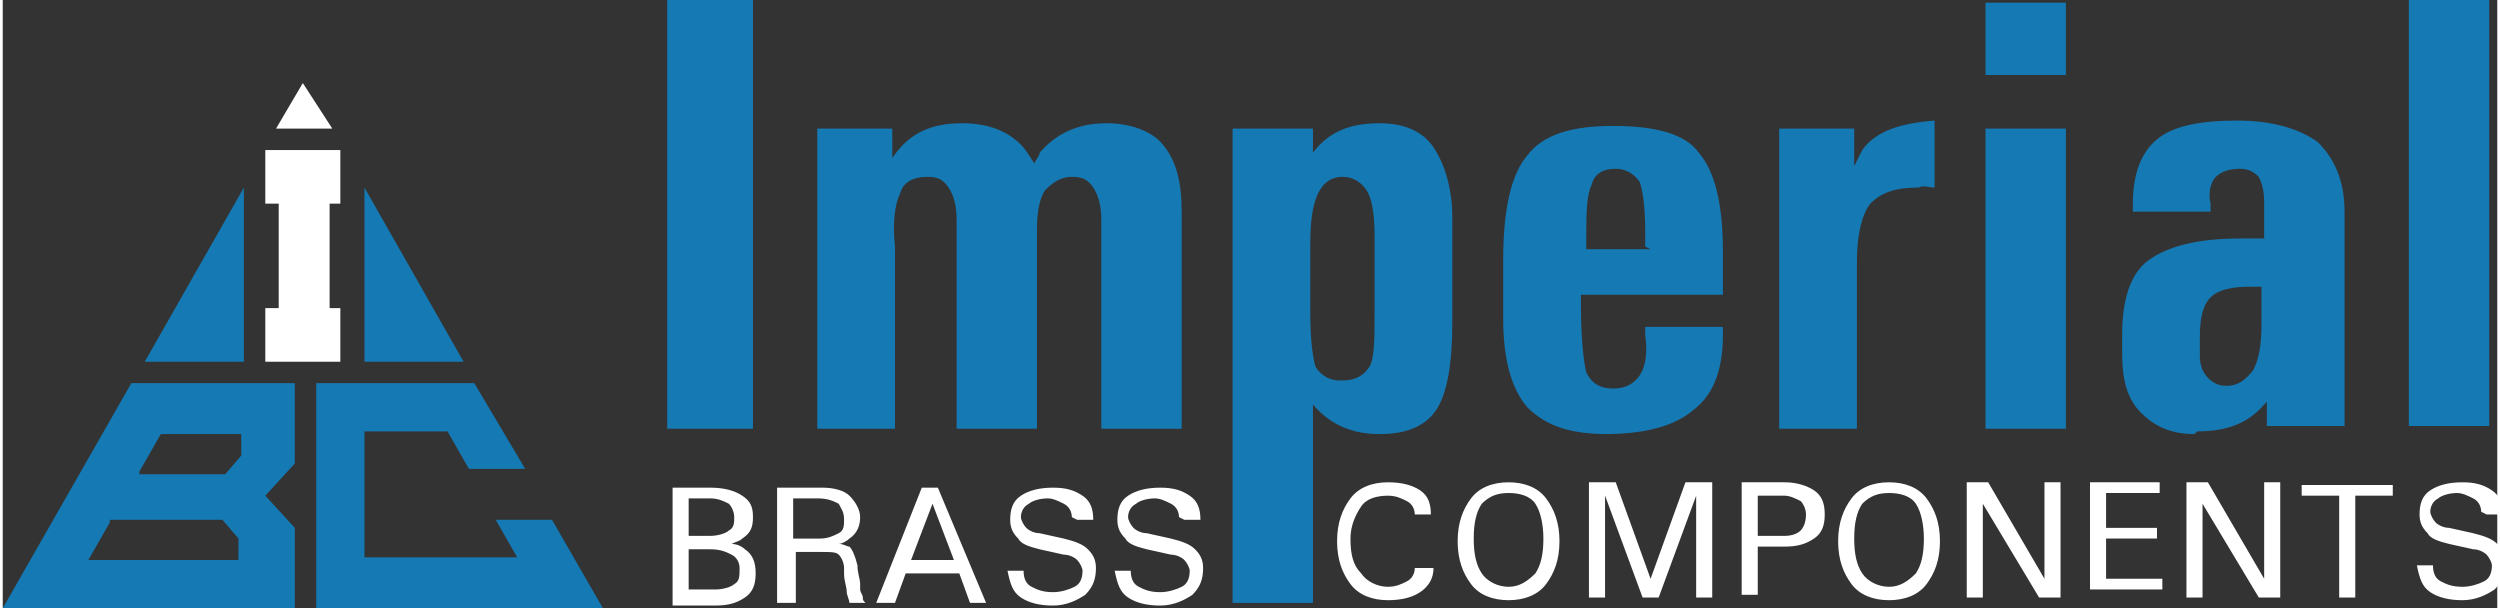 <?xml version="1.0" encoding="UTF-8"?>
<!DOCTYPE svg PUBLIC "-//W3C//DTD SVG 1.1//EN" "http://www.w3.org/Graphics/SVG/1.1/DTD/svg11.dtd">
<!-- Creator: CorelDRAW -->
<svg xmlns="http://www.w3.org/2000/svg" xml:space="preserve" width="2.236in" height="0.544in" style="shape-rendering:geometricPrecision; text-rendering:geometricPrecision; image-rendering:optimizeQuality; fill-rule:evenodd; clip-rule:evenodd"
viewBox="0 0 0.931 0.227"
 xmlns:xlink="http://www.w3.org/1999/xlink">
 <rect x="0" y="0" width="0.931" height="0.227" fill="#333333" stroke="none"/>
 <defs>
  <style type="text/css">
   <![CDATA[
    .fil2 {fill:white}
    .fil1 {fill:#1579B4}
    .fil0 {fill:white;fill-rule:nonzero}
    .fil3 {fill:#1579B4;fill-rule:nonzero}
   ]]>
  </style>
 </defs>
 <g id="Layer_x0020_1">
  <g id="_104343496">
   <path id="_104344048" class="fil0" d="M0.25 0.225l0 -0.043 0 0 0.003 0 0 0 0.011 0c0.005,0 0.009,0.001 0.012,0.003 0.003,0.002 0.004,0.004 0.004,0.008 0,0.004 -0.001,0.006 -0.004,0.008 -0.001,0.001 -0.002,0.001 -0.004,0.002l0 0c0.002,0 0.004,0.001 0.005,0.002 0.003,0.002 0.004,0.005 0.004,0.009 0,0.004 -0.001,0.007 -0.004,0.009 -0.003,0.002 -0.006,0.003 -0.011,0.003l-0.013 0 0 0 -0.003 0zm0.006 -0.038l0 0.013 0 0 0.008 0c0.003,0 0.006,-0.001 0.007,-0.002 0.002,-0.001 0.002,-0.003 0.002,-0.005 0,-0.002 -0.001,-0.004 -0.002,-0.005 -0.002,-0.001 -0.004,-0.002 -0.007,-0.002l-0.008 0zm0 0.018l0 0.015 0 0 0.01 0c0.003,0 0.006,-0.001 0.007,-0.002 0.002,-0.001 0.002,-0.003 0.002,-0.006 0,-0.002 -0.001,-0.004 -0.003,-0.005 -0.002,-0.001 -0.004,-0.002 -0.008,-0.002l-0.009 0zm0.033 0.02l0 -0.043 0 0 0.003 0 0 0 0.014 0c0.004,0 0.008,0.001 0.01,0.003 0.002,0.002 0.004,0.005 0.004,0.008 0,0.003 -0.001,0.006 -0.004,0.008 -0.001,0.001 -0.003,0.002 -0.004,0.002l0 0c0.002,0 0.003,0.001 0.004,0.001 0.001,0.001 0.002,0.003 0.003,0.007 0,0.003 0.001,0.005 0.001,0.007l0 0.002c0,0.001 0.001,0.002 0.001,0.003 0,0.001 0,0.001 0.001,0.002l-0.003 0 -0.003 0c-0,-0.001 -0.001,-0.003 -0.001,-0.004 -0,-0.002 -0.001,-0.004 -0.001,-0.007l-0 -0.002c-0,-0.002 -0.001,-0.004 -0.002,-0.005 -0.001,-0.001 -0.003,-0.001 -0.006,-0.001l-0.01 0 0 0 0 0.019 0 0 -0.003 0 -0.003 0zm0.006 -0.024l0 0 0.01 0c0.003,0 0.005,-0.001 0.007,-0.002 0.002,-0.001 0.002,-0.003 0.002,-0.005 0,-0.003 -0.001,-0.004 -0.002,-0.006 -0.002,-0.001 -0.004,-0.002 -0.008,-0.002l-0.009 0 0 0 0 0.014zm0.031 0.024l0.017 -0.043 0.003 0 0.003 0 0.018 0.043 0 0 -0.003 0 -0.003 0 0 0 -0.004 -0.011 0 0 -0.02 0 0 0 -0.004 0.011 0 0 -0.003 0 -0.003 0zm0.021 -0.037l-0.008 0.021 0 0 0.016 0 0 0 -0.008 -0.021 0 0zm0.052 0.005l0 0c-0,-0.002 -0.001,-0.004 -0.003,-0.005 -0.002,-0.001 -0.004,-0.002 -0.006,-0.002 -0.003,0 -0.006,0.001 -0.007,0.002 -0.002,0.001 -0.003,0.003 -0.003,0.005 0,0.001 0.001,0.003 0.002,0.004 0.001,0.001 0.003,0.002 0.005,0.002l0.009 0.002c0.004,0.001 0.007,0.002 0.009,0.004 0.002,0.002 0.003,0.004 0.003,0.007 0,0.004 -0.001,0.007 -0.004,0.01 -0.003,0.002 -0.007,0.004 -0.012,0.004 -0.005,0 -0.009,-0.001 -0.012,-0.003 -0.003,-0.002 -0.004,-0.005 -0.005,-0.01l0 0 0.006 0 0 0c0,0.003 0.001,0.005 0.003,0.006 0.002,0.001 0.004,0.002 0.008,0.002 0.003,0 0.006,-0.001 0.008,-0.002 0.002,-0.001 0.003,-0.003 0.003,-0.006 0,-0.001 -0.001,-0.003 -0.002,-0.004 -0.001,-0.001 -0.003,-0.002 -0.005,-0.002l-0.009 -0.002c-0.004,-0.001 -0.007,-0.002 -0.008,-0.004 -0.002,-0.002 -0.003,-0.004 -0.003,-0.007 0,-0.004 0.001,-0.007 0.004,-0.009 0.003,-0.002 0.007,-0.003 0.012,-0.003 0.005,0 0.008,0.001 0.011,0.003 0.003,0.002 0.004,0.005 0.004,0.009l0 0 -0.006 0zm0.04 0l0 0c-0,-0.002 -0.001,-0.004 -0.003,-0.005 -0.002,-0.001 -0.004,-0.002 -0.006,-0.002 -0.003,0 -0.006,0.001 -0.007,0.002 -0.002,0.001 -0.003,0.003 -0.003,0.005 0,0.001 0.001,0.003 0.002,0.004 0.001,0.001 0.003,0.002 0.005,0.002l0.009 0.002c0.004,0.001 0.007,0.002 0.009,0.004 0.002,0.002 0.003,0.004 0.003,0.007 0,0.004 -0.001,0.007 -0.004,0.01 -0.003,0.002 -0.007,0.004 -0.012,0.004 -0.005,0 -0.009,-0.001 -0.012,-0.003 -0.003,-0.002 -0.004,-0.005 -0.005,-0.01l0 0 0.006 0 0 0c0,0.003 0.001,0.005 0.003,0.006 0.002,0.001 0.004,0.002 0.008,0.002 0.003,0 0.006,-0.001 0.008,-0.002 0.002,-0.001 0.003,-0.003 0.003,-0.006 0,-0.001 -0.001,-0.003 -0.002,-0.004 -0.001,-0.001 -0.003,-0.002 -0.005,-0.002l-0.009 -0.002c-0.004,-0.001 -0.007,-0.002 -0.008,-0.004 -0.002,-0.002 -0.003,-0.004 -0.003,-0.007 0,-0.004 0.001,-0.007 0.004,-0.009 0.003,-0.002 0.007,-0.003 0.012,-0.003 0.005,0 0.008,0.001 0.011,0.003 0.003,0.002 0.004,0.005 0.004,0.009l0 0 -0.006 0z"/>
   <path id="_66512760" class="fil0" d="M0.534 0.212l0 0c-0,0.004 -0.002,0.007 -0.005,0.009 -0.003,0.002 -0.007,0.003 -0.012,0.003 -0.006,0 -0.011,-0.002 -0.014,-0.006 -0.003,-0.004 -0.005,-0.009 -0.005,-0.016 0,-0.007 0.002,-0.012 0.005,-0.016 0.003,-0.004 0.008,-0.006 0.014,-0.006 0.005,0 0.009,0.001 0.012,0.003 0.003,0.002 0.004,0.005 0.004,0.009l0 0 -0.006 0 0 0c0,-0.002 -0.001,-0.004 -0.003,-0.005 -0.002,-0.001 -0.004,-0.002 -0.007,-0.002 -0.004,0 -0.008,0.001 -0.01,0.004 -0.002,0.003 -0.004,0.007 -0.004,0.012 0,0.006 0.001,0.01 0.004,0.013 0.002,0.003 0.006,0.005 0.01,0.005 0.003,0 0.005,-0.001 0.007,-0.002 0.002,-0.001 0.003,-0.003 0.003,-0.005l0 0 0.006 0zm0.028 0.012c-0.006,0 -0.011,-0.002 -0.014,-0.006 -0.003,-0.004 -0.005,-0.009 -0.005,-0.016 0,-0.007 0.002,-0.012 0.005,-0.016 0.003,-0.004 0.008,-0.006 0.014,-0.006 0.006,0 0.011,0.002 0.014,0.006 0.003,0.004 0.005,0.009 0.005,0.016 0,0.007 -0.002,0.012 -0.005,0.016 -0.003,0.004 -0.008,0.006 -0.014,0.006zm0 -0.005c0.004,0 0.007,-0.002 0.01,-0.005 0.002,-0.003 0.003,-0.007 0.003,-0.013 0,-0.005 -0.001,-0.01 -0.003,-0.013 -0.002,-0.003 -0.006,-0.004 -0.01,-0.004 -0.004,0 -0.007,0.001 -0.01,0.004 -0.002,0.003 -0.003,0.007 -0.003,0.013 0,0.006 0.001,0.01 0.003,0.013 0.002,0.003 0.006,0.005 0.01,0.005zm0.036 0.004l0 0 -0.003 0 -0.003 0 0 0 0 -0.043 0 0 0.005 0 0.005 0 0 0 0.013 0.036 9.83659e-006 0 0 0 0.013 -0.036 0 0 0.005 0 0.005 0 0 0 0 0.043 0 0 -0.003 0 -0.003 0 0 0 0 -0.038 9.83659e-006 0 -0.014 0.038 -0.003 0 -0.003 0 -0.014 -0.038 -9.83659e-006 0 0 0.038zm0.051 0l0 -0.043 0 0 0.003 0 0 0 0.013 0c0.004,0 0.008,0.001 0.011,0.003 0.003,0.002 0.004,0.005 0.004,0.009 0,0.004 -0.001,0.007 -0.004,0.009 -0.003,0.002 -0.006,0.003 -0.011,0.003l-0.01 0 0 0 0 0.018 0 0 -0.003 0 -0.003 0zm0.006 -0.023l0 0 0.01 0c0.003,0 0.005,-0.001 0.006,-0.002 0.001,-0.001 0.002,-0.003 0.002,-0.006 0,-0.002 -0.001,-0.004 -0.002,-0.005 -0.002,-0.001 -0.004,-0.002 -0.006,-0.002l-0.01 0 0 0 0 0.015zm0.049 0.024c-0.006,0 -0.011,-0.002 -0.014,-0.006 -0.003,-0.004 -0.005,-0.009 -0.005,-0.016 0,-0.007 0.002,-0.012 0.005,-0.016 0.003,-0.004 0.008,-0.006 0.014,-0.006 0.006,0 0.011,0.002 0.014,0.006 0.003,0.004 0.005,0.009 0.005,0.016 0,0.007 -0.002,0.012 -0.005,0.016 -0.003,0.004 -0.008,0.006 -0.014,0.006zm0 -0.005c0.004,0 0.007,-0.002 0.01,-0.005 0.002,-0.003 0.003,-0.007 0.003,-0.013 0,-0.005 -0.001,-0.01 -0.003,-0.013 -0.002,-0.003 -0.006,-0.004 -0.01,-0.004 -0.004,0 -0.007,0.001 -0.01,0.004 -0.002,0.003 -0.003,0.007 -0.003,0.013 0,0.006 0.001,0.01 0.003,0.013 0.002,0.003 0.006,0.005 0.01,0.005zm0.035 0.004l0 0 -0.003 0 -0.003 0 0 0 0 -0.043 0 0 0.004 0 0.004 0 0 0 0.021 0.036 0 0 0 0 0 -0.036 0 0 0.003 0 0.003 0 0 0 0 0.043 -0.004 0 -0.004 0 -0.021 -0.035 0 0 0 0 0 0.035zm0.04 0l0 0 0 -0.043 0 0 0.026 0 0 0 0 0.002 0 0.002 0 0 -0.02 0 0 0 0 0.013 0 0 0.019 0 0 0.002 0 0.002 0 0 -0.019 0 0 0 0 0.015 0 0 0.021 0 0 0 0 0.002 0 0.002 0 0 -0.027 0zm0.042 0l0 0 -0.003 0 -0.003 0 0 0 0 -0.043 0 0 0.004 0 0.004 0 0 0 0.021 0.036 0 0 0 0 0 -0.036 0 0 0.003 0 0.003 0 0 0 0 0.043 -0.004 0 -0.004 0 -0.021 -0.035 0 0 0 0 0 0.035zm0.051 0l0 -0.038 0 0 -0.014 0 0 0 0 -0.002 0 -0.002 0 0 0.034 0 0 0 0 0.002 0 0.002 0 0 -0.014 0 0 0 0 0.038 0 0 -0.003 0 -0.003 0zm0.053 -0.032l0 0c-0,-0.002 -0.001,-0.004 -0.003,-0.005 -0.002,-0.001 -0.004,-0.002 -0.006,-0.002 -0.003,0 -0.006,0.001 -0.007,0.002 -0.002,0.001 -0.003,0.003 -0.003,0.005 0,0.001 0.001,0.003 0.002,0.004 0.001,0.001 0.003,0.002 0.005,0.002l0.009 0.002c0.004,0.001 0.007,0.002 0.009,0.004 0.002,0.002 0.003,0.004 0.003,0.007 0,0.004 -0.001,0.007 -0.004,0.01 -0.003,0.002 -0.007,0.004 -0.012,0.004 -0.005,0 -0.009,-0.001 -0.012,-0.003 -0.003,-0.002 -0.004,-0.005 -0.005,-0.01l0 0 0.006 0 0 0c0,0.003 0.001,0.005 0.003,0.006 0.002,0.001 0.004,0.002 0.008,0.002 0.003,0 0.006,-0.001 0.008,-0.002 0.002,-0.001 0.003,-0.003 0.003,-0.006 0,-0.001 -0.001,-0.003 -0.002,-0.004 -0.001,-0.001 -0.003,-0.002 -0.005,-0.002l-0.009 -0.002c-0.004,-0.001 -0.007,-0.002 -0.008,-0.004 -0.002,-0.002 -0.003,-0.004 -0.003,-0.007 0,-0.004 0.001,-0.007 0.004,-0.009 0.003,-0.002 0.007,-0.003 0.012,-0.003 0.005,0 0.008,0.001 0.011,0.003 0.003,0.002 0.004,0.005 0.004,0.009l0 0 -0.006 0z"/>
  </g>
  <g id="_104344360">
   <polygon id="_104344216" class="fil1" points="0.09,0.135 0.09,0.07 0.053,0.135 "/>
   <polygon id="_104343904" class="fil1" points="0.135,0.07 0.135,0.135 0.172,0.135 "/>
   <polygon id="_104344264" class="fil2" points="0.112,0.031 0.102,0.048 0.123,0.048 "/>
   <polygon id="_104343424" class="fil2" points="0.122,0.076 0.126,0.076 0.126,0.056 0.098,0.056 0.098,0.076 0.103,0.076 0.103,0.115 0.098,0.115 0.098,0.135 0.126,0.135 0.126,0.115 0.122,0.115 "/>
   <polygon id="_104343784" class="fil1" points="0.135,0.208 0.135,0.161 0.166,0.161 0.174,0.175 0.195,0.175 0.176,0.143 0.117,0.143 0.117,0.227 0.224,0.227 0.205,0.194 0.184,0.194 0.192,0.208 "/>
   <path id="_104342488" class="fil1" d="M0.051 0.176l0.008 -0.014 0.03 0 3.93464e-005 0.008 -0.006 0.007 -0.032 0zm-0.011 0.018l0.042 0 0.006 0.007 -4.09858e-005 0.008 -0.056 0 0.008 -0.014zm0.068 -0.051l-0.06 0 -0.048 0.084 0.109 0 0 -0.03 -0.011 -0.012 0.011 -0.012 -1.63943e-006 -0.03z"/>
  </g>
  <path class="fil3" d="M0.248 0.16l0 -0.16 0 0 0.016 0 0.016 0 0 0 0 0.16 0 0 -0.016 0 -0.016 0zm0.056 0l0 -0.112 0 0 0.014 0 0.014 0 0 0 0 0.011 0 -0 0 0c0.006,-0.009 0.014,-0.013 0.026,-0.013 0.01,0 0.017,0.003 0.022,0.008 0.002,0.002 0.003,0.004 0.005,0.007l0 0c0.001,-0.002 0.002,-0.003 0.002,-0.004 0.006,-0.007 0.014,-0.011 0.025,-0.011 0.009,0 0.017,0.003 0.021,0.008 0.005,0.006 0.007,0.014 0.007,0.025l0 0.081 0 0 -0.015 0 -0.015 0 0 0 0 -0.078c0,-0.005 -0.001,-0.009 -0.003,-0.012 -0.002,-0.003 -0.004,-0.004 -0.008,-0.004 -0.004,0 -0.007,0.002 -0.01,0.005 -0.002,0.003 -0.003,0.008 -0.003,0.014l0 0 0 0.075 0 0 -0.015 0 -0.015 0 0 0 0 -0.078c0,-0.005 -0.001,-0.009 -0.003,-0.012 -0.002,-0.003 -0.004,-0.004 -0.008,-0.004 -0.005,0 -0.009,0.002 -0.01,0.006 -0.002,0.004 -0.003,0.011 -0.002,0.02l0 0 0 0.068 0 0 -0.015 0 -0.015 0zm0.155 -0.112l0 0 0.015 0 0.015 0 0 0 0 0.01 0 0 0 -0.001c0.006,-0.008 0.014,-0.011 0.025,-0.011 0.009,0 0.016,0.003 0.02,0.009 0.004,0.006 0.007,0.015 0.007,0.026l0 0.04c0,0.015 -0.002,0.026 -0.006,0.032 -0.004,0.006 -0.011,0.009 -0.021,0.009 -0.011,7.70533e-005 -0.019,-0.004 -0.025,-0.011l0 0 0 0.074 0 0 -0.015 0 -0.015 0 0 0 0 -0.178zm0.041 0.094c0.005,0 0.008,-0.002 0.01,-0.005 0.002,-0.003 0.002,-0.011 0.002,-0.021l0 -0.028c0,-0.008 -0.001,-0.014 -0.003,-0.017 -0.002,-0.003 -0.005,-0.005 -0.009,-0.005 -0.004,0 -0.007,0.002 -0.009,0.006 -0.002,0.004 -0.003,0.01 -0.003,0.019l0 0 0 0.026 0 0c0,0.01 0.001,0.017 0.002,0.02 0.002,0.003 0.005,0.005 0.009,0.005zm0.099 0.02c-0.014,0 -0.023,-0.003 -0.03,-0.01 -0.006,-0.007 -0.009,-0.018 -0.009,-0.033l0 -0.022c0,-0.019 0.003,-0.032 0.009,-0.039 0.006,-0.008 0.017,-0.011 0.032,-0.011 0.016,0 0.027,0.003 0.032,0.01 0.006,0.007 0.009,0.019 0.009,0.037l0 0.016 0 0 -0.053 0 0 0 0 0.003c0,0.013 0.001,0.022 0.002,0.026 0.002,0.004 0.005,0.006 0.01,0.006 0.005,0 0.008,-0.002 0.01,-0.005 0.002,-0.003 0.003,-0.008 0.002,-0.015l0 -0.003 0.029 0 0 0.003c0,0.012 -0.003,0.022 -0.011,0.028 -0.007,0.006 -0.018,0.009 -0.033,0.009zm0.014 -0.07l0 0 0 -0.006c0,-0.009 -0.001,-0.015 -0.002,-0.018 -0.002,-0.003 -0.005,-0.005 -0.009,-0.005 -0.005,0 -0.008,0.002 -0.009,0.006 -0.002,0.004 -0.002,0.011 -0.002,0.022l0 0.002 0 0 0.024 0zm0.05 0.068l0 -0.112 0 0 0.014 0 0.014 0 0 0 0 0.014 0 0 0 0c0.001,-0.002 0.002,-0.004 0.003,-0.006 0.005,-0.007 0.014,-0.01 0.027,-0.011l0 0.025c-0.002,-0 -0.004,-0.001 -0.006,-0 -0.009,0 -0.014,0.002 -0.018,0.006 -0.003,0.004 -0.005,0.011 -0.005,0.022l0 0 0 0.062 0 0 -0.015 0 -0.015 0zm0.077 0l0 -0.112 0 0 0.015 0 0.015 0 0 0 0 0.112 0 0 -0.015 0 -0.015 0zm-0 -0.159l0.03 0 0 0.027 -0.03 0 0 -0.027zm0.078 0.161c-0.009,0 -0.015,-0.003 -0.02,-0.008 -0.005,-0.005 -0.007,-0.012 -0.007,-0.022l0 -0.007c0,-0.013 0.003,-0.023 0.01,-0.028 0.007,-0.005 0.018,-0.008 0.034,-0.008l0.009 0 0 0 0 -0.014c0,-0.004 -0.001,-0.007 -0.002,-0.009 -0.002,-0.002 -0.004,-0.003 -0.007,-0.003 -0.004,0 -0.007,0.001 -0.009,0.003 -0.002,0.002 -0.003,0.006 -0.002,0.01l0 0.003 -0.029 0 0 -0.003c-0,-0.011 0.003,-0.019 0.009,-0.024 0.006,-0.005 0.016,-0.007 0.03,-0.007 0.013,0 0.023,0.003 0.03,0.008 0.006,0.006 0.01,0.014 0.01,0.026l0 0.08 0 0 0 0 -0.029 0 0 0 0 -0.009 0 0 -0.001 0.001c-0.006,0.007 -0.014,0.01 -0.025,0.01zm0.025 -0.04l0 -0.015 0 0 -0.004 0c-0.007,0 -0.012,0.001 -0.015,0.004 -0.003,0.003 -0.004,0.008 -0.004,0.015l0 0.007c0,0.003 0.001,0.006 0.003,0.008 0.002,0.002 0.004,0.003 0.007,0.003 0.004,0 0.007,-0.002 0.01,-0.006 0.002,-0.004 0.003,-0.009 0.003,-0.017zm0.055 0.037l0 -0.16 0 0 0.015 0 0.015 0 0 0 0 0.16 0 0 -0.015 0 -0.015 0z"/>
 </g>
</svg>
